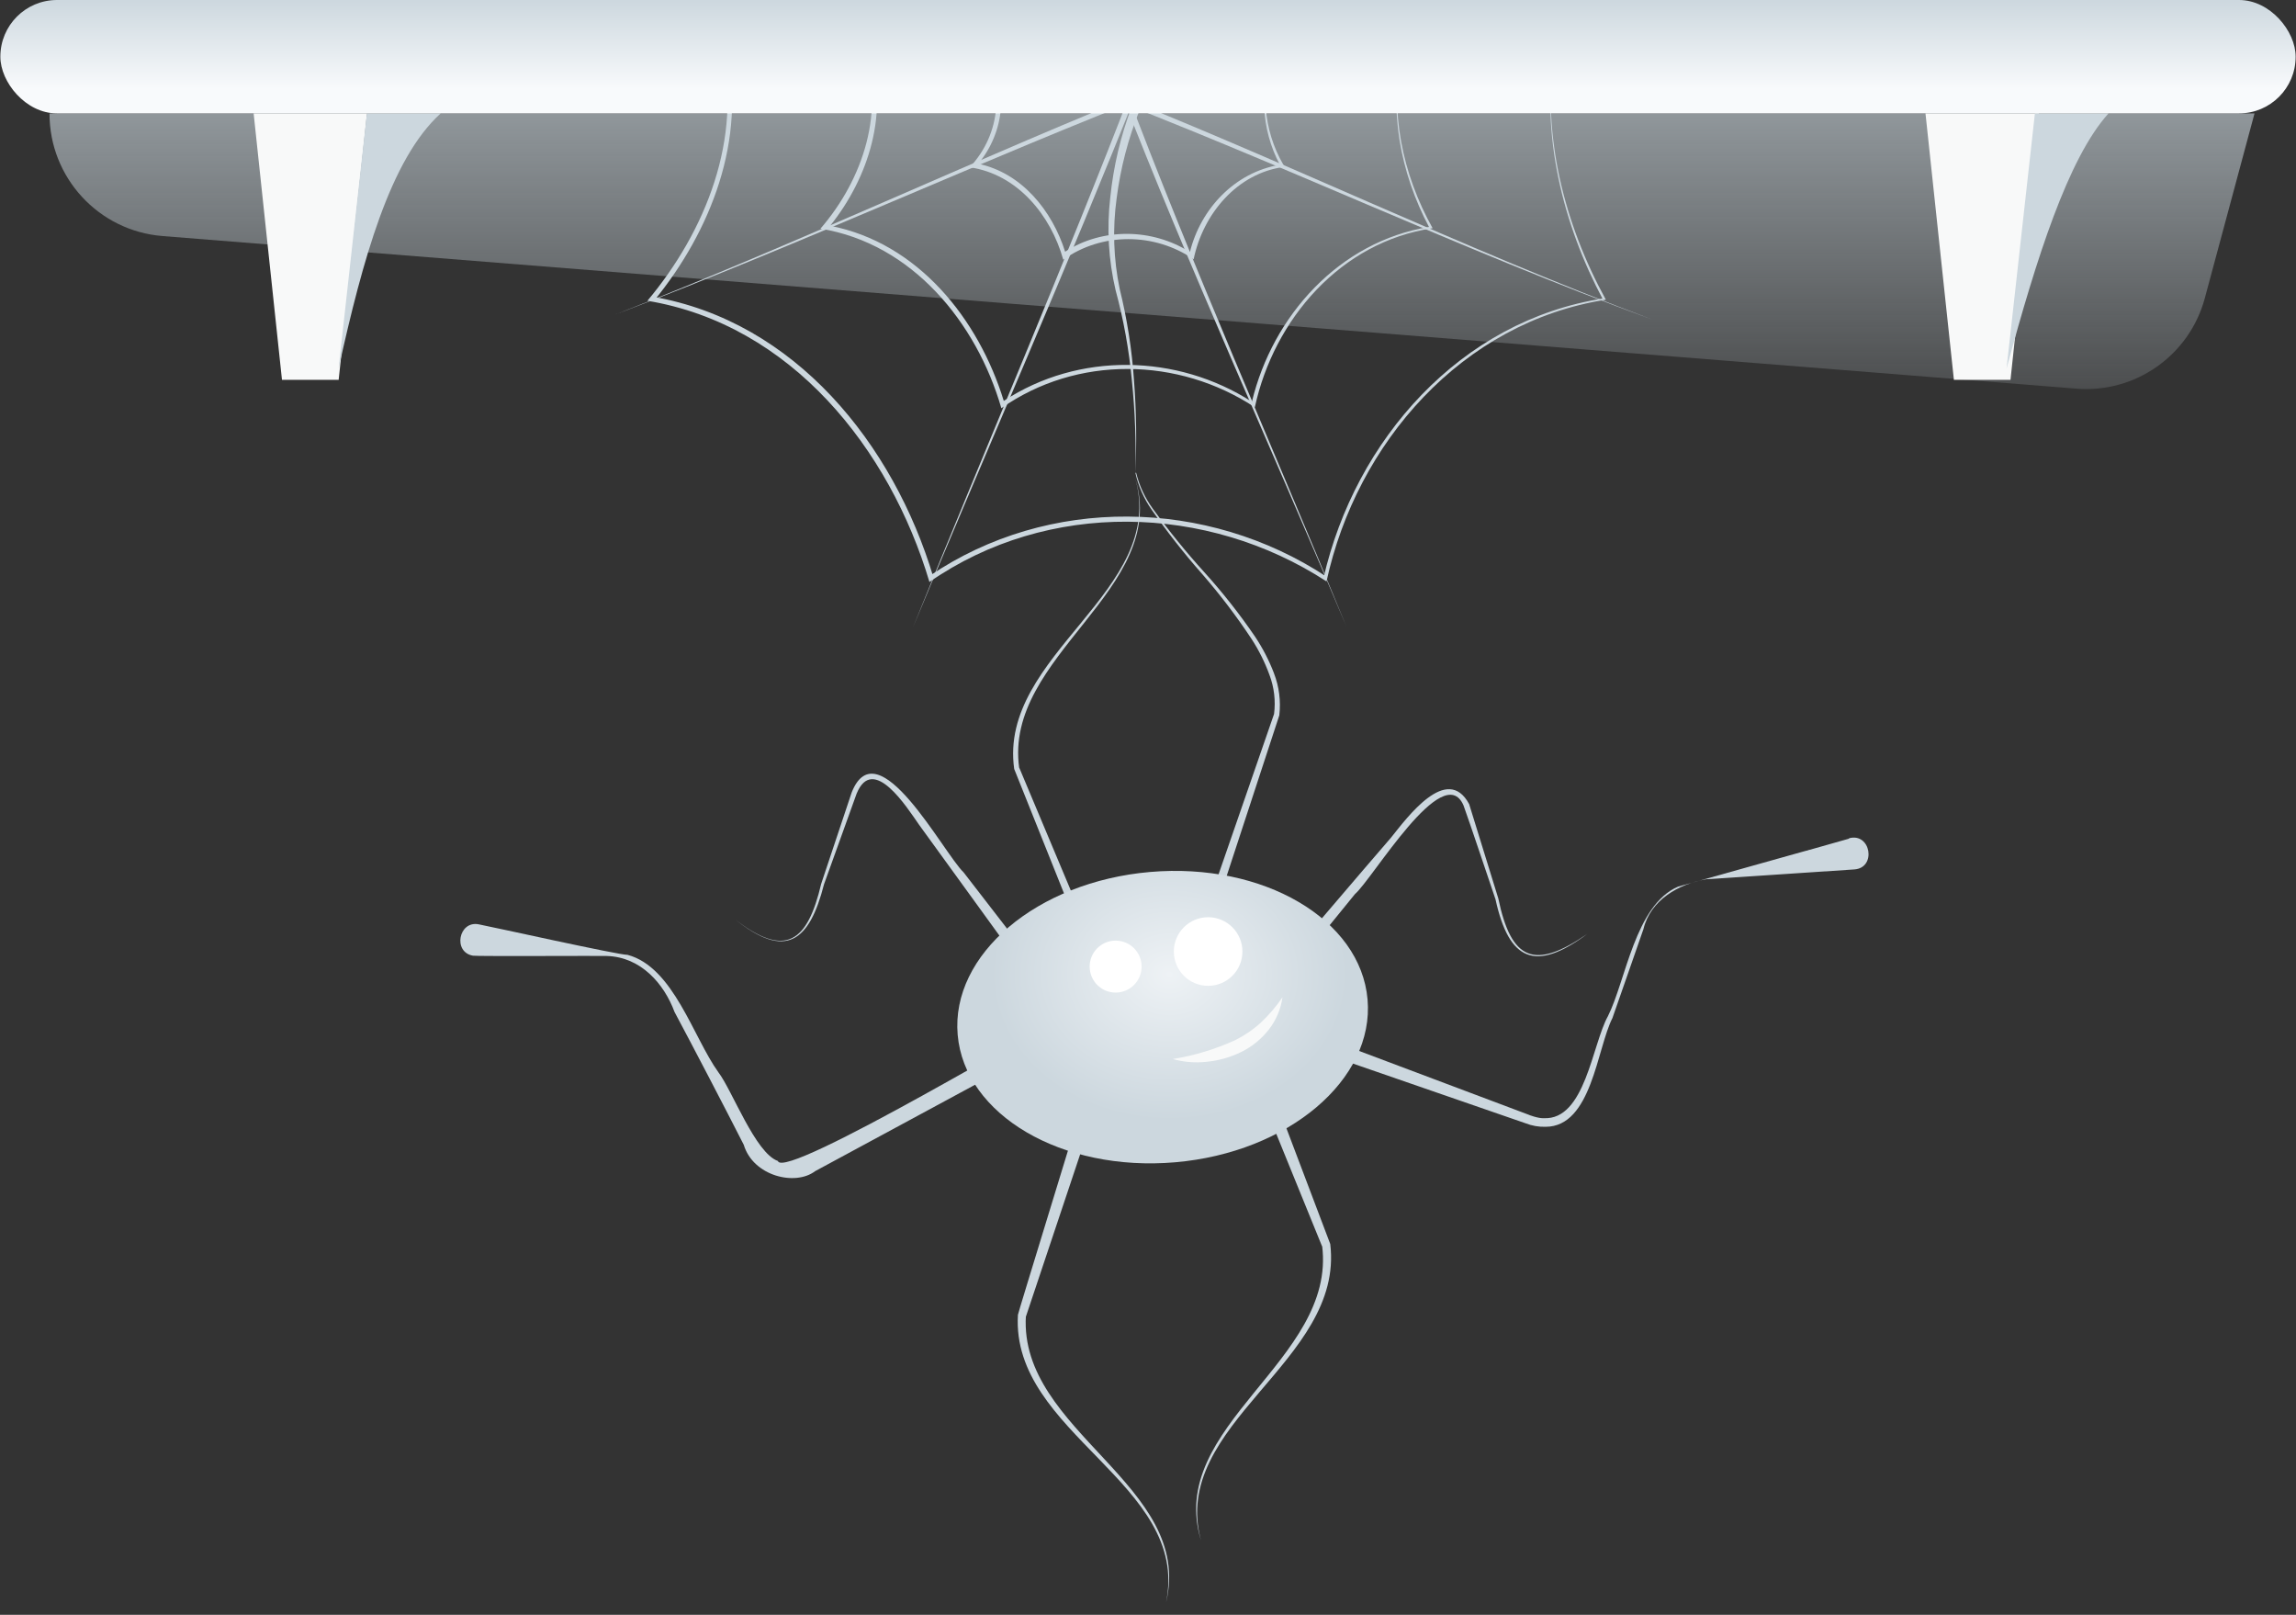 <?xml version="1.0" encoding="UTF-8"?><svg id="design" xmlns="http://www.w3.org/2000/svg" xmlns:xlink="http://www.w3.org/1999/xlink" viewBox="0 0 320 225"><rect x="0" y="0" width="320" height="225" fill="#333333" stroke="none"/><defs><style>.cls-1{fill:#ccd7de;}.cls-1,.cls-2,.cls-3,.cls-4,.cls-5,.cls-6,.cls-7,.cls-8{stroke-width:0px;}.cls-2{fill:url(#linear-gradient);}.cls-3{fill:url(#radial-gradient);}.cls-4{fill:#f8f9f9;}.cls-5{fill:url(#linear-gradient-4);}.cls-6{fill:url(#linear-gradient-2);}.cls-7{fill:url(#linear-gradient-3);}.cls-8{fill:#fff;}</style><linearGradient id="linear-gradient" x1="160.56" y1="-18.23" x2="160.56" y2="68.55" gradientUnits="userSpaceOnUse"><stop offset="0" stop-color="#ccd7de"/><stop offset="1" stop-color="#ccd7de" stop-opacity="0"/></linearGradient><linearGradient id="linear-gradient-2" x1="286.77" y1="-23.95" x2="286.77" y2="-62.98" gradientUnits="userSpaceOnUse"><stop offset="0" stop-color="#ccd7de"/><stop offset="1" stop-color="#f8fafc"/></linearGradient><linearGradient id="linear-gradient-3" x1="54.31" y1="-23.95" x2="54.31" y2="-62.98" xlink:href="#linear-gradient-2"/><linearGradient id="linear-gradient-4" x1="160" y1="-.19" x2="160" y2="12.37" xlink:href="#linear-gradient-2"/><radialGradient id="radial-gradient" cx="163" cy="135.37" fx="163" fy="135.37" r="24.84" gradientTransform="translate(10.63 11.28) rotate(4.92) scale(1 .82)" gradientUnits="userSpaceOnUse"><stop offset="0" stop-color="#eef2f5"/><stop offset="1" stop-color="#ccd7de"/></radialGradient></defs><g id="design-2"><path class="cls-2" d="M22.66,32.89l266.71,21.26c8.23.68,15.77-4.63,17.92-12.6l6.93-25.75H6.9c-.02,8.94,6.85,16.39,15.77,17.09Z"/><polygon class="cls-4" points="268.36 15.8 284.16 15.8 280.21 52.92 272.32 52.92 268.36 15.8"/><path class="cls-6" d="M283.61,15.8h10.26c-5.65,6.25-10.04,20.2-14.21,35.53l3.95-35.53Z"/><polygon class="cls-4" points="35.35 15.8 51.15 15.8 47.2 52.92 39.3 52.92 35.35 15.8"/><path class="cls-7" d="M51.15,15.8h10.27c-7.05,6.38-10.87,20.4-14.23,35.53l3.95-35.53Z"/><path class="cls-1" d="M216.58,6.84c-28.84.13-86.86.28-115.69.3l.29-.36c2.96,12.53-2.1,25.44-10.02,35.12l-.2-.56c19.87,3.42,33.59,20.57,39.13,39.09l-.53-.19c16.57-11.24,38.69-10.83,55.3.1l-.39.17c4.41-19.21,19.07-35.87,39.08-38.94l-.11.23c-5.67-10.63-8.67-22.93-6.86-34.95ZM216.58,6.84c-1.69,12.06,1.43,24.34,7.23,34.92-20.03,3.13-34.73,19.94-38.93,39.25-16.66-10.84-38.85-11.37-55.34.08-5.54-18.6-19.31-35.87-39.31-39.18,8.11-9.67,13.36-22.71,10.28-35.37.34,0,57.93.06,58.3.06"/><path class="cls-1" d="M195.47,6.84c-2.03,8.36-.29,17.25,3.69,24.78-12.47,2.04-21.78,12.34-24.68,24.36-10.44-6.69-24.16-6.96-34.58-.12-3.53-11.47-11.99-22.03-24.2-24.4,5.4-6.74,8.29-15.94,5.39-24.32,18.77-.04,55.88-.18,74.39-.3-18.86-.16-56.4-.34-75.27-.35,3.33,8.78.08,18.52-5.86,25.37,12.77,2.06,21.77,13.09,25.21,25.02,10.51-7.39,24.69-7.15,35.33-.13,2.66-12.28,12-23.07,24.78-24.95-4.2-7.51-6.13-16.48-4.19-24.96Z"/><path class="cls-1" d="M178.89,23c-2.84-4.86-3.42-11.02-.97-16.16-2.57,5.05-2.17,11.18.46,16.12-6.26,1.04-11.04,6.11-12.54,12.16-5.23-3.31-12.16-3.43-17.39-.05-1.8-5.7-6.04-10.98-12.11-12.25,3.67-4.4,4.36-10.8,1.1-15.63,10.07-.07,30.4-.24,40.49-.34-10.56-.14-31.12-.32-41.68-.35,3.98,5.1,3.26,12.19-1.1,16.81,6.65.95,11.31,6.68,13.04,12.88,5.37-3.85,12.75-3.79,18.17-.06,1.29-6.29,6.07-12.05,12.67-12.88l-.13-.24Z"/><path class="cls-1" d="M156.7,11.91c9.56,25.4,20.65,50.24,30.95,75.38-10.53-25.08-21.85-49.75-31.69-75.09l.74-.29Z"/><path class="cls-1" d="M151.31,11.54c26.62,10.37,52.28,22.97,79.02,33-26.83-9.78-52.63-22.17-79.31-32.25l.29-.75Z"/><path class="cls-1" d="M85.73,43.83c25.82-10.08,50.88-21.98,76.61-32.25l.3.73c-25.79,10.02-50.96,21.69-76.91,31.52Z"/><path class="cls-1" d="M127.23,87.45c10.2-25.27,21.02-50.31,30.79-75.74l.74.29c-10.03,25.36-21.08,50.27-31.53,75.45Z"/><path class="cls-1" d="M175.84,148.09l9.56,25.24h0c1.99,16.42-22.44,25.03-18.01,41.31-4.96-16.01,18.9-25.04,16.88-41.06v.1l-10.15-24.93,1.73-.66Z"/><path class="cls-1" d="M175.95,137.62c4.02-4.64,14.04-16.44,17.92-20.91,2.24-2.79,7.81-10.39,10.89-4.67.86,2.77,3.17,10.26,4.06,13.13,1.8,8.68,5.04,10.02,12.4,4.96-7.2,5.35-10.9,3.82-12.79-4.83-.98-2.87-3.47-10.34-4.46-13.09-2.82-6.46-12.71,10.32-15.12,12.36,0,0-11.56,14.21-11.56,14.21l-1.34-1.16Z"/><path class="cls-1" d="M149.76,157.33c0,.06-7.93,25.81-7.89,25.87h0c-.99,16.53,24.05,23.51,20.65,40.06,3.94-16.31-20.51-23.78-19.54-39.9v.1l8.56-25.6-1.78-.53Z"/><path class="cls-1" d="M177.56,93.81c-.69-1.8-1.58-3.52-2.65-5.12-2.15-3.15-4.51-6.14-7.07-8.97-2.55-2.81-4.94-5.76-7.17-8.84-1.09-1.5-1.88-3.2-2.32-5h-.11c.41,1.84,1.18,3.59,2.27,5.14,2.18,3.12,4.53,6.12,7.05,8.97,2.49,2.86,4.79,5.89,6.88,9.05,1.02,1.57,1.86,3.26,2.5,5.03.65,1.73.86,3.58.63,5.41l-8.62,24.9,1.13.37,8.22-25.08h0c.23-1.98-.02-3.99-.74-5.85Z"/><path class="cls-1" d="M152.27,131.28l-10.22-24.33v.07c-2.22-15.71,21.06-24.84,16.14-40.47,4.64,15.81-19.08,24.62-16.84,40.59h0l9.81,24.5,1.12-.36Z"/><path class="cls-1" d="M145.17,135.61l-1.34.99c-3.54-4.82-12.36-17.07-15.77-21.73-1.64-2.35-6.39-9.86-8.67-4.29-.97,2.66-3.54,9.87-4.54,12.62-2.05,8-5.3,10.56-12.39,4.91,7.1,5.52,10.1,3.04,11.99-4.96.95-2.8,3.33-10.02,4.25-12.73,3.62-9.15,12.76,8.4,15.6,11.13,0,0,10.86,14.05,10.86,14.05Z"/><path class="cls-1" d="M149.41,141.11c-1.83.39-40.15,23.53-41,20.65-3.14-1.1-6.38-9.88-8.29-12.36-3.5-4.85-6.25-14.66-12.66-16.36-1.14.05-19.06-3.94-20.74-4.25-2.8-.55-3.65,3.89-.79,4.37.38.1,18.31,0,18.62.04,4.8.13,8.02,3.91,9.46,7.8,2.59,4.84,7.31,13.9,9.65,18.51,1.31,4.36,7.17,5.79,9.95,3.67.72-.39,36.92-19.94,36.92-19.94l-1.1-2.13Z"/><path class="cls-1" d="M257.72,116.85l-6.68,1.89,1.74-.5-18.91,5.3c-5.99,2.58-7.26,13.06-9.77,18.05-2.2,3.95-3.17,14.5-8.94,14.21-.71.06-2.14-.47-2.13-.49-.77-.29-39.28-14.77-39.28-14.77l-.81,2.25,39.68,13.72c.89.35,1.84.52,2.79.49,6.43,0,7.16-10.93,9.32-15.15.66-1.84,3.74-10.75,4.32-12.39.97-4.05,4.91-6.29,8.74-6.95,0,0,20.65-1.37,20.65-1.37,3.13-.21,2.31-5.18-.74-4.34v.05Z"/><path class="cls-1" d="M158.82,15.37c-1.58,3.93-2.65,8.05-3.19,12.25-.58,4.21-.44,8.5.43,12.66,1.03,4.18,1.7,8.43,1.99,12.72.33,4.28.39,8.57.18,12.85.12-4.28-.04-8.57-.48-12.83-.39-4.26-1.15-8.47-2.27-12.6-.99-4.23-1.24-8.59-.74-12.9.44-4.32,1.44-8.57,2.99-12.62l1.09.47Z"/><rect class="cls-5" x=".05" y="0" width="319.9" height="15.8" rx="7.89" ry="7.89"/></g><ellipse class="cls-3" cx="162.04" cy="141.72" rx="28.67" ry="20.3" transform="translate(-11.56 14.42) rotate(-4.92)"/><circle class="cls-8" cx="168.38" cy="132.58" r="4.78"/><circle class="cls-8" cx="155.49" cy="134.68" r="3.62"/><path class="cls-4" d="M163.45,147.56c3.01-.48,5.94-1.37,8.72-2.64,1.3-.65,2.51-1.48,3.58-2.46,1.12-1.05,2.12-2.23,2.99-3.5-.23,1.64-.88,3.19-1.9,4.49-1.04,1.33-2.36,2.4-3.87,3.14-1.5.73-3.12,1.19-4.78,1.35-1.59.18-3.2.05-4.74-.38Z"/></svg>